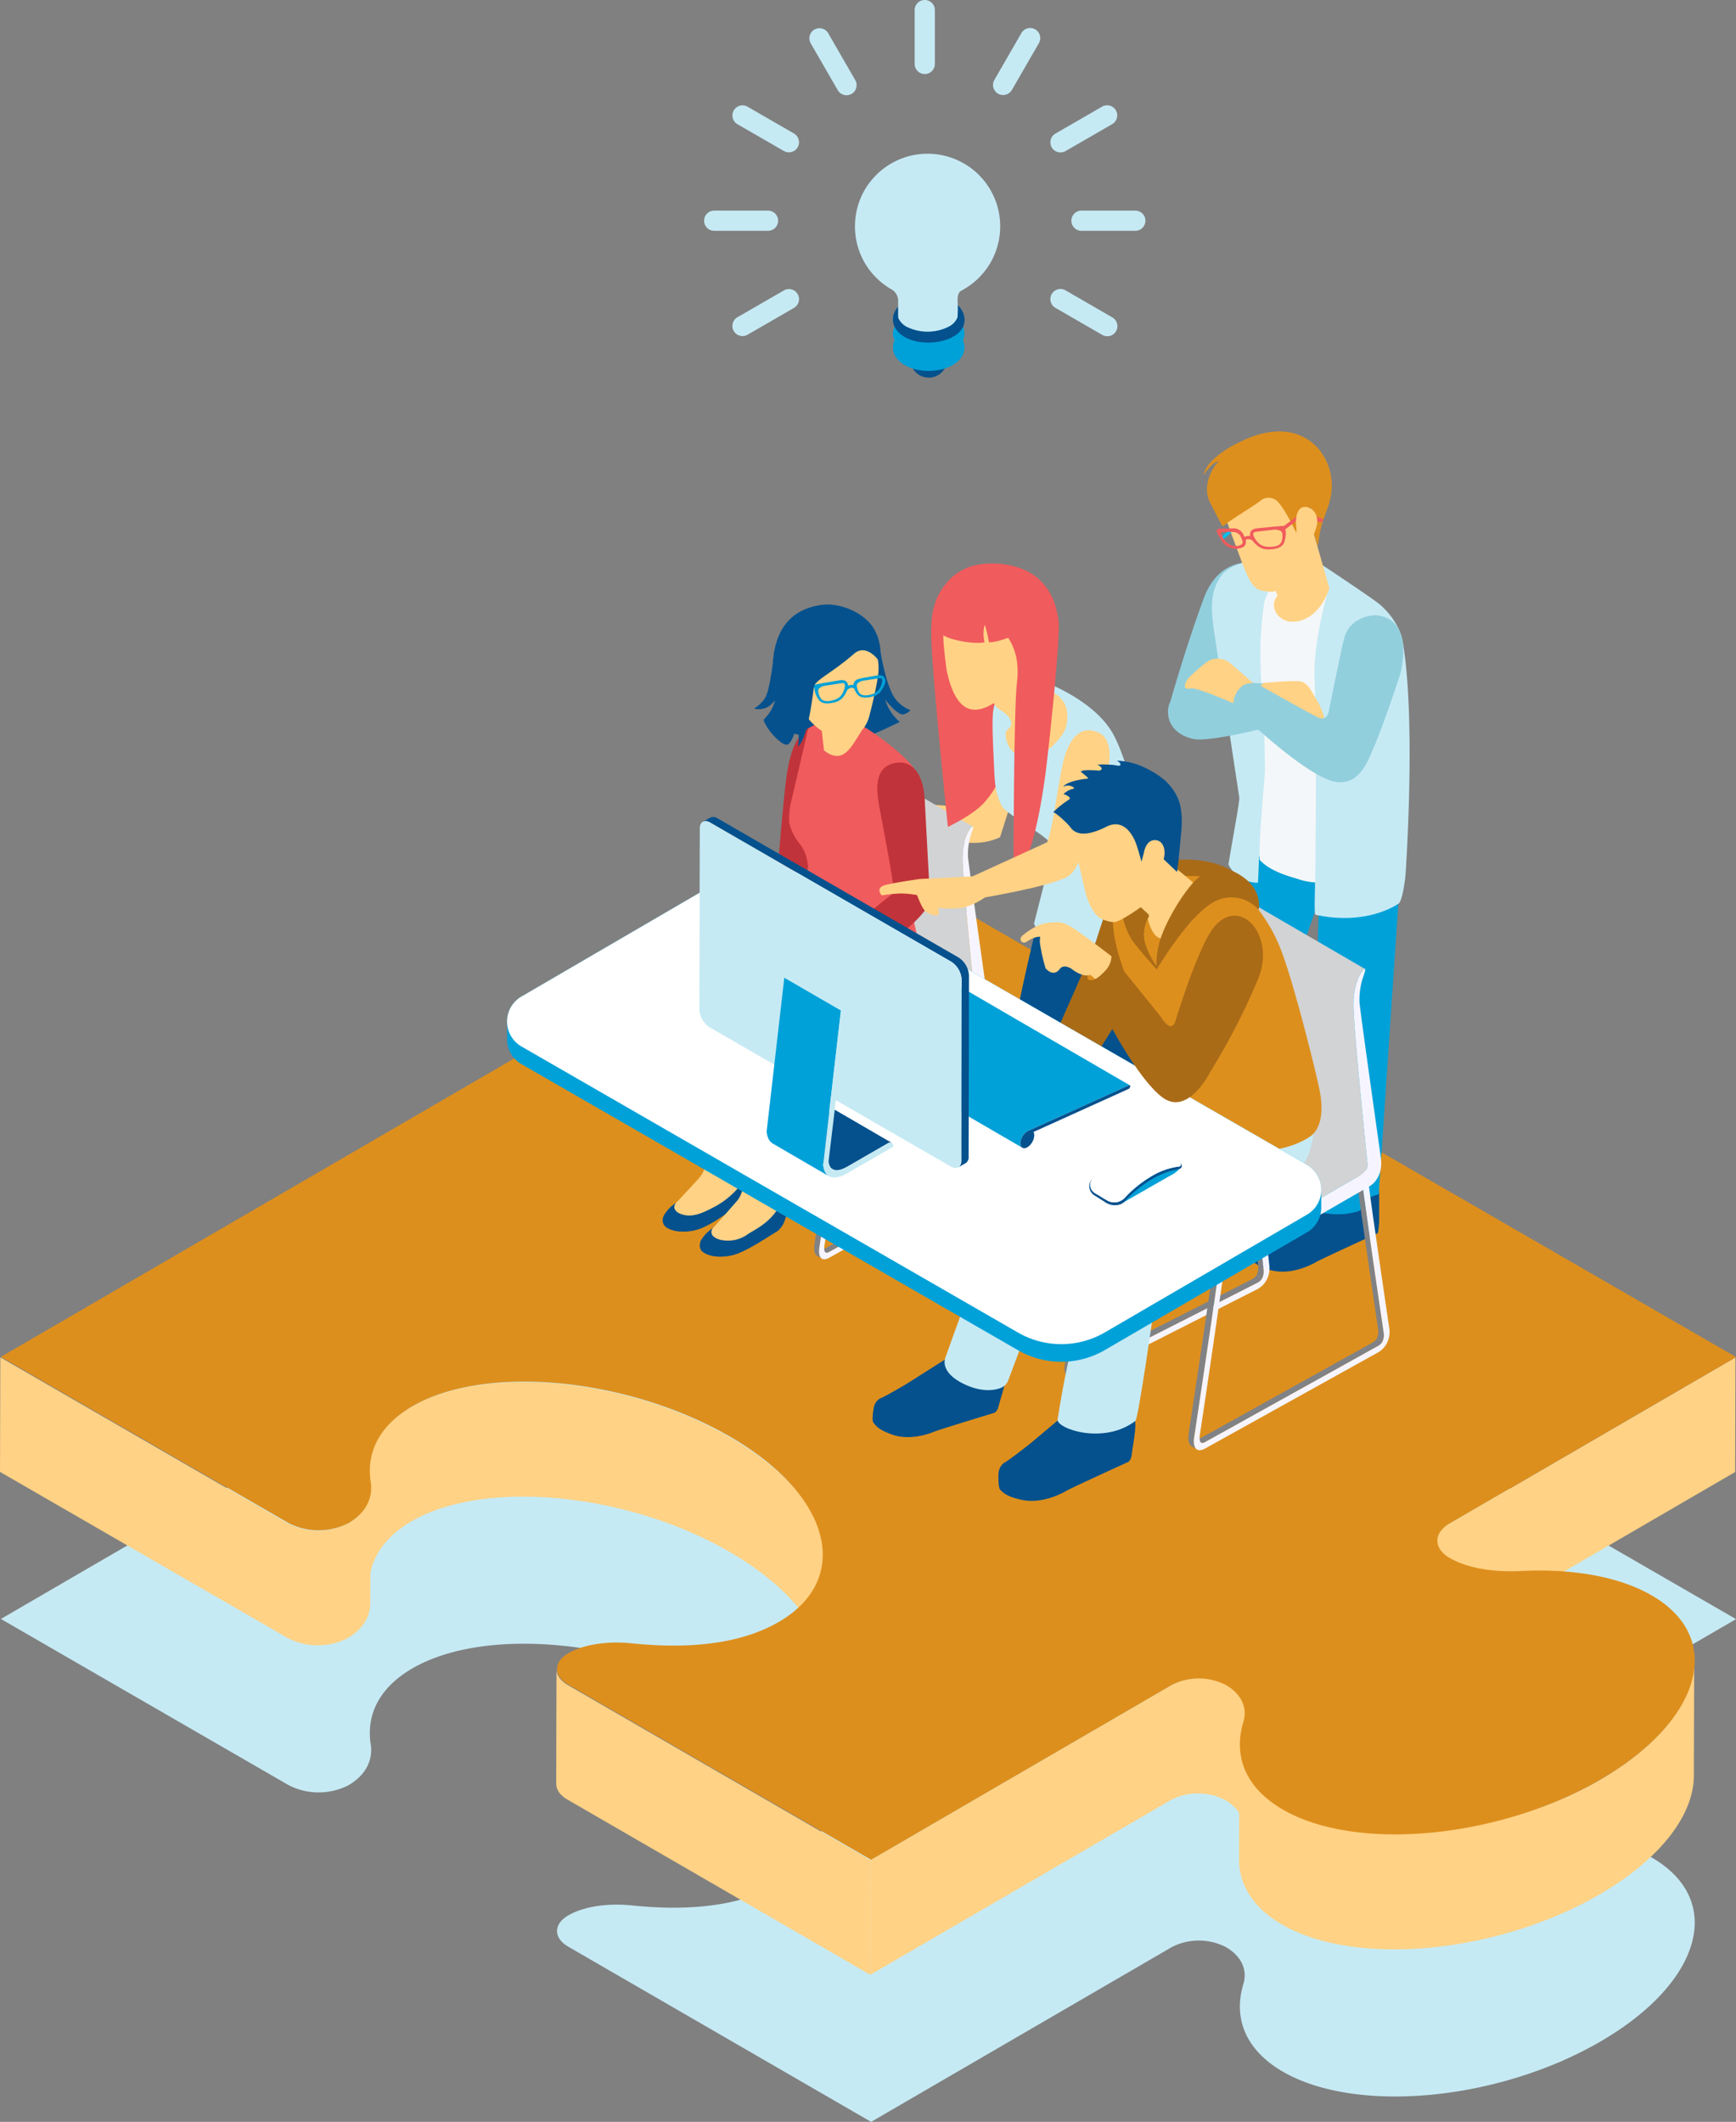 <svg xmlns="http://www.w3.org/2000/svg" width="437.51" height="534.608" viewBox="0 0 437.51 534.608">
  <rect x="0" y="0" width="437.51" height="534.608" fill="#808080" stroke="none"/>
  <g id="Gruppe_283" data-name="Gruppe 283" transform="translate(-603.212 -40)">
    <g id="Gruppe_87" data-name="Gruppe 87" transform="translate(603.431 321.276)">
      <path id="Pfad_20" data-name="Pfad 20" d="M736.136,329.426,663.96,371.368c-4.134,2.407-4.113,6.3.054,8.7,4.652,2.685,11.419,3.612,17.959,3.278,12.786-.638,24.578,1.319,32.894,6.124,18.541,10.7,12.769,31.464-12.885,46.374s-61.478,18.317-80.021,7.613c-9.456-5.461-12.583-13.532-9.974-22.113,1.012-3.348-.284-6.9-4.445-9.309a14.94,14.94,0,0,0-13.551-.006l-75.825,44.063-76.32-44.137c-3.757-2.175-3.777-5.685-.041-7.858,4.138-2.4,10.283-3.135,16.068-2.538,14.807,1.534,27.641.064,37.038-5.4,18.423-10.708,13.52-31.777-12.3-46.683s-61.685-18.317-80.1-7.615c-8.258,4.8-11.61,11.625-10.459,19.032.585,3.786-.987,7.7-5.612,10.389a16.57,16.57,0,0,1-15.031,0l-72.562-41.9,217.9-126.628Z" transform="translate(-298.844 -202.763)" fill="#c6eaf4"/>
    </g>
    <g id="Gruppe_96" data-name="Gruppe 96" transform="translate(603.212 255.241)">
      <g id="Gruppe_95" data-name="Gruppe 95" style="isolation: isolate">
        <path id="Pfad_29" data-name="Pfad 29" d="M482.579,254.277c-25.824-14.911-61.685-18.319-80.1-7.617-7.192,4.18-10.661,9.894-10.679,16.194l-.017,6.864a10.949,10.949,0,0,1-5.376,6.365,16.548,16.548,0,0,1-15.023,0l-72.57-41.9-.081,28.866,72.568,41.9a16.549,16.549,0,0,0,15.023,0c4-2.326,5.72-5.571,5.731-8.861l.021-7.557c1.006-5.026,4.372-9.545,10.319-13,18.417-10.7,54.28-7.292,80.1,7.617,15.738,9.087,24.116,20.345,24.089,30.182l.079-28.872C506.693,274.624,498.321,263.362,482.579,254.277Z" transform="translate(-298.731 -107.451)" fill="#ffd285"/>
        <path id="Pfad_30" data-name="Pfad 30" d="M489.311,276.145c-2.053,1.194-3.081,2.761-3.085,4.323l-.083,28.864c0-1.563,1.034-3.128,3.089-4.319l72.17-41.944.085-28.866Z" transform="translate(-124.11 -107.434)" fill="#ffd285"/>
        <path id="Pfad_31" data-name="Pfad 31" d="M596.16,303.712c-25.652,14.905-61.231,17.312-79.776,6.607-4.909-2.836-7.777-5.907-9.359-9.856l.139-13.87c.01-2.664-1.491-5.272-4.771-7.169-3.763-2.167-10.5-1.692-14.22.471L412.35,323.959l-.081,28.866,75.819-44.061a14.933,14.933,0,0,1,13.551,0,10.332,10.332,0,0,1,3.6,3.263l-.031,11.687c-.019,6.412,3.51,12.228,10.858,16.474,18.543,10.7,54.363,7.292,80.019-7.615,15.477-9,23.724-20.125,23.749-29.89l.079-28.866C619.882,283.585,611.647,294.712,596.16,303.712Z" transform="translate(-192.942 -70.521)" fill="#ffd285"/>
        <path id="Pfad_32" data-name="Pfad 32" d="M374.207,278.833c-1.893-1.091-2.838-2.525-2.832-3.954l-.079,28.872c0,1.427.941,2.857,2.834,3.95l76.316,44.137.081-28.866Z" transform="translate(-231.119 -69.534)" fill="#ffd285"/>
        <path id="Pfad_33" data-name="Pfad 33" d="M736.136,295.244l-72.176,41.94c-4.134,2.407-4.113,6.3.054,8.7,4.652,2.685,11.419,3.61,17.959,3.276,12.786-.638,24.578,1.321,32.894,6.126,18.541,10.7,12.769,31.464-12.885,46.374s-61.478,18.317-80.021,7.611c-9.456-5.459-12.583-13.53-9.974-22.111,1.012-3.35-.284-6.9-4.445-9.309a14.945,14.945,0,0,0-13.551-.008l-75.825,44.065-76.32-44.139c-3.757-2.173-3.777-5.683-.041-7.858,4.138-2.4,10.283-3.133,16.068-2.536,14.807,1.534,27.641.064,37.038-5.4,18.423-10.706,13.52-31.775-12.3-46.681s-61.685-18.319-80.1-7.617c-8.258,4.8-11.61,11.627-10.459,19.033.585,3.786-.987,7.7-5.612,10.389a16.583,16.583,0,0,1-15.031,0l-72.562-41.9,217.9-126.63Z" transform="translate(-298.626 -168.579)" fill="#dd8f1d"/>
      </g>
    </g>
    <g id="Gruppe_196" data-name="Gruppe 196" transform="translate(731.004 148.703)">
      <path id="Pfad_70" data-name="Pfad 70" d="M420.651,173.737s-1.75,4.5,0,6.249c1.941,1.945,3.981,2.272,6.035,2.8,6.684,1.723,11.21-.86,11.21-.86l5.975-18.761c1.07-4.833,1.743-12.806-3.5-13.5-6.84-.918-7.7,9.083-7.7,9.083l-1.018,15.85Z" transform="translate(-313.648 -79.715)" fill="#ffd285"/>
      <g id="Gruppe_115" data-name="Gruppe 115" transform="translate(148.268 182.446)">
        <path id="Pfad_71" data-name="Pfad 71" d="M460.769,207.888l-5.007,2.266s-10.1,3.616-12.168,4.8a4.42,4.42,0,0,0-1.88,2.944,5.3,5.3,0,0,0,.207,2.7,8.323,8.323,0,0,0,4.569,2.942c3.4.628,10.586-.732,10.586-.732.923-.433,15.466-5.007,15.466-5.007a22.324,22.324,0,0,0,.674-2.836l.889-7.093Z" transform="translate(-441.637 -207.874)" fill="#311596"/>
      </g>
      <g id="Gruppe_116" data-name="Gruppe 116" transform="translate(187.148 191.373)">
        <path id="Pfad_72" data-name="Pfad 72" d="M478.885,213.351l-9.24,6.218s-4.273,2.847-6.292,4.362a4.677,4.677,0,0,0-1.586,3.33,5.743,5.743,0,0,0,.574,2.8,11.215,11.215,0,0,0,5.169,2.478c5.465,1.248,11.007-2.146,11.007-2.146.906-.58,15.553-7.283,15.553-7.283a23.22,23.22,0,0,0,.34-3.058V212.5Z" transform="translate(-461.764 -212.495)" fill="#05518d"/>
      </g>
      <path id="Pfad_73" data-name="Pfad 73" d="M474.213,159.353c-1.25,9.124-24,96.725-23.26,97.75,2.766,3.833,12.649,3.829,15.07-1.976l30.6-87.157Z" transform="translate(-284.706 -70.637)" fill="#00a1d8"/>
      <path id="Pfad_74" data-name="Pfad 74" d="M472.6,157.123l-2.815,110.116c.145,2.044,1.022,2.177,4.456,2.569a17.944,17.944,0,0,0,7.225-.556c2.71-.954-.58-2.695,5.363-4.335l6.914-102.57Z" transform="translate(-267.145 -72.715)" fill="#00a1d8"/>
      <path id="Pfad_75" data-name="Pfad 75" d="M452.187,170.3a4.033,4.033,0,0,1-1.064-2.714s3.9-14.233,8.965-27.978c3.817-10.354,12.027-9.176,12.62-8.886l-.348.779-3.031,24.657s-4.115,8.9-4.92,10.356a2.357,2.357,0,0,0-.3,2.362,11.2,11.2,0,0,0-9.777-.589A4.622,4.622,0,0,0,452.187,170.3Z" transform="translate(-284.531 -97.488)" fill="#92cfdd"/>
      <path id="Pfad_76" data-name="Pfad 76" d="M505.629,210.208s2.733-38.575-.69-58.779c-.916-5.417-5.706-9.336-5.706-9.336-1.889-1.634-15.67-10.727-15.67-10.727s-1.176-1.368-1.142-1.344l-7.883-.5s-12.189,1.188-15.056,4.891c-3.4,4.395-2.745,9.226-2.194,13.725l6.456,42.6c0,1.634-1.625,9.842-2.737,16.812a8.346,8.346,0,0,0,7.4,4.6c.1,0,.288-5.961.288-6.108,0-4.072,10.551-.313,13.941,1.225.568.263-.213,12.823.288,12.935,13.074,2.874,20.834-2.731,20.834-2.731C504.984,217.035,505.7,209.629,505.629,210.208Z" transform="translate(-279.203 -98.435)" fill="#c6eaf4"/>
      <path id="Pfad_77" data-name="Pfad 77" d="M463.059,203.993c-.157-5.37,1.368-21.607,1.368-22.059,0-20.262-2.446-26.444-.18-42.773,0,0,1.959-6.475,5-7.084s11.16,4,11.16,4-3.906,12.653-3.479,22.428c.549,12.39.249,44.8.147,51.234a18.039,18.039,0,0,1-4.744-1C469.02,207.8,465.212,206.438,463.059,203.993Z" transform="translate(-273.421 -96.103)" fill="#f4f7f9"/>
      <path id="Pfad_78" data-name="Pfad 78" d="M475.98,125.873l4.4,15.454s-1.769,6.268-6.792,8.009c-5.778,2.009-8.774-3.394-6.29-6.075.077-.083-.773-1.972-1.259-3.4a58.112,58.112,0,0,0-2.7-6.361Z" transform="translate(-273.147 -101.832)" fill="#ffd285"/>
      <path id="Pfad_79" data-name="Pfad 79" d="M467.684,125.831c.087-.064.015-.243-.106-.276l-2.743-.811a2.13,2.13,0,0,0-1.171-.031l-5.4,4.542c-.28.28.274-.365.006.124l.131.742c.025.033.071.05.095.033L464,125.518a.761.761,0,0,1,.713-.116l2.252.665a.59.59,0,0,0,.55-.083Z" transform="translate(-277.956 -102.975)" fill="#09beeb"/>
      <path id="Pfad_80" data-name="Pfad 80" d="M468.559,118.586h.006l10.7-1.161,2.361,19.281c0,1.345.189,2.533.1,3.68a5.493,5.493,0,0,1-1.9,3.769s-1.271,1.3-3.35,3.085a14.26,14.26,0,0,1-4.159,2.681c-1.277.539-4.132-.326-4.132-.326-1.754-.838-2.886-3.317-4.178-6.74L458.7,128.531l-1.358-10.6Z" transform="translate(-278.741 -109.704)" fill="#ffd285"/>
      <path id="Pfad_81" data-name="Pfad 81" d="M460.777,119.892c-2.809,2.03-5.633,7.383-3.247,11.695.379.672,2.959,5.956,3.155,5.757,1.3-1.294,6.037-4.026,9.274-6.328a3.179,3.179,0,0,1,4.665.29c1.748,1.862,4.522,7.652,4.544,7.685.209.34-.274-2.847.093-4.464,0,0,1.134-2,2.89-1.949,2.09.066,1.1,5.044,1.006,5.312l1.4,4.389c.189.087.069-3.021,1.636-7.277,1.553-4.182,1.2-3.44,1.522-4.75,2.28-9.386-5.979-22.205-22.3-14.417-1.374.655-8.544,3.979-9.68,8.534-.05.2,1.818-2.712,3.22-3.218C460.557,120.574,460.777,119.892,460.777,119.892Z" transform="translate(-280.236 -113.428)" fill="#dd8f1d"/>
      <g id="Gruppe_119" data-name="Gruppe 119" transform="translate(178.852 20.353)">
        <path id="Pfad_82" data-name="Pfad 82" d="M476.63,126.085c.087-.06-.021-.332-.135-.382l-4.082-1.667a2.015,2.015,0,0,0-1.652.363l-5,3.722a.069.069,0,0,0,0,.1l.5.562a.062.062,0,0,0,.079.033l4.957-3.823a.736.736,0,0,1,.707-.046l3.6,1.484a.591.591,0,0,0,.549-.023Z" transform="translate(-449.766 -123.964)" fill="#f05b5d"/>
        <path id="Pfad_83" data-name="Pfad 83" d="M460.953,128.037s.027.373.33.28c.162-.05.241-.415.707-.452.879-.06,1.126.305,1.4.332s.112-.423.112-.423a1.39,1.39,0,0,0-1.6-.682C460.7,127.253,460.953,128.037,460.953,128.037Z" transform="translate(-454.243 -121.069)" fill="#f05b5d"/>
        <g id="Gruppe_117" data-name="Gruppe 117" transform="translate(8.386 3.461)">
          <path id="Pfad_84" data-name="Pfad 84" d="M463.48,130.557a7.083,7.083,0,0,1-1.389-1.617,1.777,1.777,0,0,1-.073-1.793c.371-.7,1.627-.811,1.7-.815l3.985-.392,2.185-.184c.684-.013.67.207.933,1.358a6.8,6.8,0,0,1-.475,2.977,2.707,2.707,0,0,1-1.694,1.281h0a7.1,7.1,0,0,1-2.09.29h-.1A4.126,4.126,0,0,1,463.48,130.557Zm-.2-3.33a.892.892,0,0,0-.62.317c-.106.2-.039.552.185.995a6.215,6.215,0,0,0,.954,1.36,3.589,3.589,0,0,0,2.131,1.072c1.414.133,3.321.023,3.827-1.252a4.215,4.215,0,0,0,.176-2.133c-.168-.807-1.4-.918-1.924-.908Z" transform="translate(-461.811 -125.756)" fill="#f05b5d"/>
        </g>
        <g id="Gruppe_118" data-name="Gruppe 118" transform="translate(0 4.061)">
          <path id="Pfad_85" data-name="Pfad 85" d="M458.6,128.995a9.438,9.438,0,0,1-.568-.985c-.354-.676-.742-1.155-.479-1.6.156-.259.748-.253,1.051-.269l2.72-.064a1.935,1.935,0,0,1,.2-.013,2.821,2.821,0,0,1,2.637,1.46l.23.52c.1.189.147.309.23.512a1.984,1.984,0,0,1,.019,1.727c-.406.742-1.626.865-1.752.894l-.767.05A4.367,4.367,0,0,1,458.6,128.995Zm2.813-2.013-2.326-.014c-.137.01-.4.023-.46.2-.044.12-.185.16.257,1,1.414,2.7,3.529,2.3,3.529,2.3a1.824,1.824,0,0,0,1.428-.479c.274-.336.145-.719-.014-1.115-.071-.174-.122-.28-.2-.45l-.245-.535a2.318,2.318,0,0,0-1.806-.921C461.533,126.974,461.5,126.978,461.415,126.982Z" transform="translate(-457.469 -126.066)" fill="#f05b5d"/>
        </g>
      </g>
      <path id="Pfad_86" data-name="Pfad 86" d="M470.36,123.295c-2.623-.41-2.552,3.782-2.552,3.782l.328,4.661s.324,1.7,1.4,1.684c1.244-.014,2.026-.985,2.56-2.575.029-.087.831-2.353.877-2.492C473.52,126.376,472.976,123.71,470.36,123.295Z" transform="translate(-268.985 -104.261)" fill="#ffd285"/>
      <g id="Gruppe_144" data-name="Gruppe 144" transform="translate(49.306 79.262)">
        <g id="Gruppe_130" data-name="Gruppe 130" transform="translate(0 49.696)">
          <g id="Gruppe_129" data-name="Gruppe 129" style="isolation: isolate">
            <g id="Gruppe_121" data-name="Gruppe 121" transform="translate(1.631 39.961)" style="isolation: isolate">
              <g id="Gruppe_120" data-name="Gruppe 120" style="isolation: isolate">
                <path id="Pfad_87" data-name="Pfad 87" d="M392.479,223.007l-1.227-.811c.2.135.514.093.962-.137,4.889-2.478,35.005-17.76,39.883-20.245a2.435,2.435,0,0,0,1.055-.943l1.231.806a2.544,2.544,0,0,1-1.055.945c-4.88,2.476-34.994,17.764-39.885,20.249-.448.22-.761.263-.964.137Z" transform="translate(-391.252 -200.871)" fill="#d8d4d5"/>
              </g>
            </g>
            <g id="Gruppe_123" data-name="Gruppe 123" transform="translate(39.509 1.807)" style="isolation: isolate">
              <g id="Gruppe_122" data-name="Gruppe 122" style="isolation: isolate">
                <path id="Pfad_88" data-name="Pfad 88" d="M416.112,220.08l-1.23-.806a3.479,3.479,0,0,0,.382-1.9c-.139-1.234-3.332-30.207-3.552-34.1a2.658,2.658,0,0,0-.852-2.152l1.227.8a2.655,2.655,0,0,1,.854,2.156c.22,3.9,3.417,32.865,3.55,34.1a3.535,3.535,0,0,1-.379,1.9Z" transform="translate(-410.86 -181.12)" fill="#8e8a8b"/>
              </g>
            </g>
            <g id="Gruppe_125" data-name="Gruppe 125" transform="translate(37.285)" style="isolation: isolate">
              <g id="Gruppe_124" data-name="Gruppe 124" style="isolation: isolate">
                <path id="Pfad_89" data-name="Pfad 89" d="M410.936,181.655l-1.227-.8a3.96,3.96,0,0,1,2.863-.549,1.778,1.778,0,0,1,.363.184l1.225.807a1.8,1.8,0,0,0-.357-.189,3.345,3.345,0,0,0-2.534.369c-.151.068-.268.143-.332.174Z" transform="translate(-409.709 -180.185)" fill="#8e8a8b"/>
              </g>
            </g>
            <g id="Gruppe_127" data-name="Gruppe 127" transform="translate(0 0.675)" style="isolation: isolate">
              <g id="Gruppe_126" data-name="Gruppe 126" style="isolation: isolate">
                <path id="Pfad_90" data-name="Pfad 90" d="M392.276,243.463l-1.231-.806a.927.927,0,0,1-.116-.093c-.786-.7-.462-2.455-.423-2.658.062-.34,6.663-35.218,7.3-39.525a10.3,10.3,0,0,1,1.92-4.752c1.008-1.314.8-1.35,8.038-5.026,3.954-2.009,10.13-5.094,19.93-10.068l1.227.8c-9.8,4.984-15.975,8.075-19.924,10.078-7.236,3.676-7.037,3.713-8.04,5.03a10.291,10.291,0,0,0-1.922,4.754c-.641,4.3-7.232,39.18-7.3,39.52-.039.2-.359,1.963.425,2.654a1.163,1.163,0,0,0,.118.1Z" transform="translate(-390.408 -180.534)" fill="#d8d4d5"/>
              </g>
            </g>
            <g id="Gruppe_128" data-name="Gruppe 128" transform="translate(1.228 0.802)">
              <path id="Pfad_91" data-name="Pfad 91" d="M436.261,217.75a5.567,5.567,0,0,1-.722,3.238,5.022,5.022,0,0,1-2.094,1.986c-4.889,2.482-35,17.766-39.883,20.249-1.1.556-1.7.355-2,.083-.784-.692-.464-2.451-.425-2.654.068-.34,6.659-35.218,7.3-39.52a10.292,10.292,0,0,1,1.922-4.754c1-1.317.8-1.354,8.04-5.03,3.949-2,10.126-5.094,19.924-10.078.064-.031.182-.106.332-.174a3.346,3.346,0,0,1,2.535-.369c.918.346,1.433,1.358,1.526,3C432.942,187.6,436.232,217.46,436.261,217.75Zm-1.684,2.815a3.533,3.533,0,0,0,.379-1.9c-.133-1.234-3.33-30.2-3.551-34.1-.075-1.248-.437-2.013-1.064-2.262a2.35,2.35,0,0,0-1.735.249,1.641,1.641,0,0,0-.23.129L416.538,188.7c-.972.493-.61.305-1.574.792L403.122,195.5a1.55,1.55,0,0,0-.222.1,5.417,5.417,0,0,0-1.8,1.547c-1.458,1.934-.46-.29-8.677,43.109-.064.346-.155,1.29.2,1.607.2.17.535.143,1.014-.1,4.891-2.484,35.005-17.772,39.885-20.249a2.544,2.544,0,0,0,1.055-.945Z" transform="translate(-391.044 -180.6)" fill="#aeb5b5"/>
            </g>
          </g>
        </g>
        <g id="Gruppe_141" data-name="Gruppe 141" transform="translate(28.072 64.191)">
          <g id="Gruppe_140" data-name="Gruppe 140" style="isolation: isolate">
            <g id="Gruppe_132" data-name="Gruppe 132" transform="translate(1.642 39.775)">
              <g id="Gruppe_131" data-name="Gruppe 131">
                <path id="Pfad_92" data-name="Pfad 92" d="M407.046,231.922l-1.256-.759c.2.129.518.073.956-.17,4.795-2.668,34.312-19.066,39.1-21.723a2.388,2.388,0,0,0,1.012-.991l1.265.765a2.469,2.469,0,0,1-1.02.981c-4.783,2.662-34.3,19.061-39.1,21.726-.433.24-.75.3-.954.17Z" transform="translate(-405.79 -208.279)" fill="#808285"/>
              </g>
            </g>
            <g id="Gruppe_134" data-name="Gruppe 134" transform="translate(37.269 1.807)" style="isolation: isolate">
              <g id="Gruppe_133" data-name="Gruppe 133" style="isolation: isolate">
                <path id="Pfad_93" data-name="Pfad 93" d="M430.938,227.357l-1.265-.765a3.406,3.406,0,0,0,.315-1.907c-.18-1.231-4.453-30.06-4.822-33.947a2.666,2.666,0,0,0-.933-2.115l1.256.761a2.627,2.627,0,0,1,.933,2.117c.367,3.883,4.638,32.708,4.827,33.943a3.561,3.561,0,0,1-.311,1.912Z" transform="translate(-424.233 -188.624)" fill="#8e8a8b"/>
              </g>
            </g>
            <g id="Gruppe_136" data-name="Gruppe 136" transform="translate(35.005)" style="isolation: isolate">
              <g id="Gruppe_135" data-name="Gruppe 135" style="isolation: isolate">
                <path id="Pfad_94" data-name="Pfad 94" d="M424.322,189.2l-1.261-.759c.064-.041.176-.116.33-.2a3.338,3.338,0,0,1,2.507-.452,1.835,1.835,0,0,1,.371.166l1.258.755a2.154,2.154,0,0,0-.371-.166,3.389,3.389,0,0,0-2.509.452c-.153.087-.268.16-.324.2Z" transform="translate(-423.061 -187.689)" fill="#8e8a8b"/>
              </g>
            </g>
            <g id="Gruppe_138" data-name="Gruppe 138" transform="translate(0 0.752)">
              <g id="Gruppe_137" data-name="Gruppe 137">
                <path id="Pfad_95" data-name="Pfad 95" d="M406.9,252.287l-1.256-.755c-.048-.033-.087-.06-.124-.087-.808-.668-.554-2.438-.526-2.635.054-.346,5.347-35.45,5.818-39.775a10.152,10.152,0,0,1,1.748-4.822c.954-1.35.747-1.387,7.845-5.326,3.871-2.156,9.927-5.471,19.534-10.81l1.261.759c-9.616,5.339-15.667,8.66-19.54,10.806-7.093,3.943-6.891,3.976-7.843,5.33a10.15,10.15,0,0,0-1.741,4.818c-.479,4.325-5.772,39.433-5.822,39.779-.033.2-.288,1.968.52,2.627a.642.642,0,0,0,.124.091Z" transform="translate(-404.94 -188.078)" fill="#808285"/>
              </g>
            </g>
            <g id="Gruppe_139" data-name="Gruppe 139" transform="translate(1.258 0.758)">
              <path id="Pfad_96" data-name="Pfad 96" d="M449.89,224.989a5.59,5.59,0,0,1-.607,3.261,5.065,5.065,0,0,1-2.021,2.063c-4.793,2.664-34.308,19.066-39.095,21.728-1.078.6-1.677.413-1.994.153-.807-.659-.552-2.424-.52-2.627.05-.346,5.343-35.453,5.822-39.779a10.15,10.15,0,0,1,1.741-4.818c.952-1.354.75-1.387,7.843-5.33,3.873-2.146,9.923-5.467,19.54-10.806.056-.041.172-.114.324-.2a3.389,3.389,0,0,1,2.509-.452c.931.309,1.486,1.3,1.642,2.944C445.441,194.979,449.844,224.7,449.89,224.989Zm-1.582,2.874a3.561,3.561,0,0,0,.311-1.912c-.189-1.234-4.46-30.06-4.827-33.943-.12-1.242-.506-2-1.151-2.22a2.662,2.662,0,0,0-1.941.446l-11.606,6.454c-.958.529-.6.332-1.545.856l-11.61,6.444s-.083.037-.218.112a5.355,5.355,0,0,0-1.739,1.607c-1.387,1.99-.471-.272-7.064,43.412-.052.342-.1,1.29.267,1.59.2.166.535.12,1-.139,4.8-2.666,34.32-19.064,39.1-21.726a2.468,2.468,0,0,0,1.02-.981Z" transform="translate(-405.591 -188.081)" fill="#f6f5ff"/>
            </g>
          </g>
        </g>
        <g id="Gruppe_143" data-name="Gruppe 143" transform="translate(0.904)">
          <path id="Pfad_97" data-name="Pfad 97" d="M458.617,218.56c-.152-1.437-2.963-28.642-3.145-34.97s2.243-8.65,2.367-8.774c.094-.052.181-.079.23-.052l-34.926-20.293c-.05-.029-.133,0-.23.044-.124.129-2.54,2.442-2.368,8.78s3,33.537,3.147,34.97c.021.083.479,1.741-1.594,2.938s-25.992,15.025-27.535,15.92a10.736,10.736,0,0,0-3.112,3.265c-.873,1.58-.5,2.442-.477,2.484l34.93,20.3c-.023-.046-.4-.9.471-2.488a10.739,10.739,0,0,1,3.112-3.265c1.545-.885,25.463-14.722,27.535-15.916S458.638,218.647,458.617,218.56Z" transform="translate(-390.876 -154.459)" fill="#d1d3d4"/>
          <g id="Gruppe_142" data-name="Gruppe 142" transform="translate(34.926 20.296)">
            <path id="Pfad_98" data-name="Pfad 98" d="M440.992,165.026c.349-.18.494-.079-.273,1.994a16.91,16.91,0,0,0-.747,5.422c.149,2.137,4.182,30.529,4.831,35.3.614,4.46-2.144,6.2-2.507,6.421l-33.24,19.213c-.023-.046-.4-.9.471-2.488a10.738,10.738,0,0,1,3.112-3.265c1.545-.885,25.462-14.722,27.535-15.916s1.617-2.855,1.6-2.942c-.153-1.437-2.963-28.642-3.145-34.97S440.869,165.15,440.992,165.026Z" transform="translate(-408.956 -164.966)" fill="#f6f5ff"/>
          </g>
        </g>
      </g>
      <path id="Pfad_99" data-name="Pfad 99" d="M416.91,141.366s1.1,8.61,3.543,12.935a8.546,8.546,0,0,0,4.288,3.523s-1.408,1.372-2.349,1.008c-4.636-1.783-12.612-17.677-12.612-17.677Z" transform="translate(-323.052 -87.593)" fill="#05518d"/>
      <path id="Pfad_100" data-name="Pfad 100" d="M424.629,141.1s1.173,7.642,2.1,12.989a11.627,11.627,0,0,0,3.954,6.734s-5.04,2.465-7.547,3.446c-7.706,3.021-22.65-1.36-22.65-1.36l21.325-19.383Z" transform="translate(-331.708 -87.645)" fill="#05518d"/>
      <path id="Pfad_101" data-name="Pfad 101" d="M395.881,196.181s6.021,7.093,7.642,8.411,7.549,2.585,9.077,2.847c1.669.28,3.28.948,4.221-1.124,1.252-2.8-5.961-20.7-5.961-20.7l-14.979.894Z" transform="translate(-336.003 -46.172)" fill="#352f2f"/>
      <path id="Pfad_102" data-name="Pfad 102" d="M387.566,245.451c.072-.041,4.654-4.974,5.592-6.025,2.718-3.062,2.718-9.452,2.718-9.452l-.236-22.712c-.216-1.524.087-6.734.865-8.623,1-2.442,5.25-5.577,5.749-6.035l16.091-12.5,4.37,8.158c4.09,5.71,1.6,7.949,1.314,11.206-.015.17-13.627,8.152-16.957,10.18a4.944,4.944,0,0,0-1.534,2.169c.127,2.956-.483,16.949-.467,22.615l-.153,4.654c-.1,1.192-.4,1.611-1.35,2.952-1.064,1.478-7.688,5.923-7.688,5.923s-4.258,3.151-7.994,1.254c-1.937-.977-1.665-2.585-.547-3.574C387.41,245.577,387.485,245.511,387.566,245.451Z" transform="translate(-344.776 -51.306)" fill="#ffd285"/>
      <path id="Pfad_103" data-name="Pfad 103" d="M406.146,209.288a9.421,9.421,0,0,1-2.741,6.286,20.813,20.813,0,0,1-5.834,4.234c-2.807,1.5-5.061,2.206-7.159,1.667-2.589-.672-2.652-2.169-1.8-3.1,0,0-.635.5-.755.589a8.8,8.8,0,0,0-2.324,2.589l-.021.029a1.677,1.677,0,0,0-.095.211c-.012.035-.027.07-.039.1a2.255,2.255,0,0,0,.639,2.689c2.034,1.493,6.041,1.424,8.78.332,3.305-1.3,6.941-4.173,9.095-5.61,1.053-.7,1.306-1.285,1.325-1.681l.437-.292a10.878,10.878,0,0,0,1.584-3.717A4.2,4.2,0,0,0,406.146,209.288Z" transform="translate(-345.966 -24.11)" fill="#05518d"/>
      <path id="Pfad_104" data-name="Pfad 104" d="M392.4,250.12c.073-.05,4.911-5.513,5.834-6.591,2.867-3.348,2.248-12.464,2.248-12.464l-.576-21.842c-.282-2.009.831-6.1,3.879-8.77l15.678-13.4s11.357-9.046,15.081-3.27c3.805,5.9,3.541,5.71,0,9.769-.112.133-17.463,13.261-20.985,14.948-1.2.583-.788,6.269-.723,6.751,1.163,8.291-3.014,24.288-3.031,25.279l-.006.415-.041,2.8c-.108,1.207-.406,1.623-1.354,2.954-1.063,1.487-7.69,5.932-7.69,5.932s-4.259,3.147-8,1.248c-1.936-.972-1.665-2.579-.539-3.57C392.249,250.246,392.321,250.189,392.4,250.12Z" transform="translate(-340.274 -49.67)" fill="#ffd285"/>
      <path id="Pfad_105" data-name="Pfad 105" d="M410.989,212.445s.342,3.1-2.751,6.5c-2.183,2.391-4.574,3.469-6.129,4.491a8.48,8.48,0,0,1-6.865,1.4c-2.579-.668-2.646-2.165-1.8-3.1,0,0-.643.5-.759.608a8.876,8.876,0,0,0-2.3,2.552c-.013.019-.027.031-.041.054-.12.2-.889,1.972.51,2.994,2.046,1.5,6.041,1.42,8.786.342,3.3-1.3,7.3-4.018,10.028-5.672a5.89,5.89,0,0,0,1.8-2.726,10.924,10.924,0,0,0,.721-3.45c0-.06-.006-.1,0-.151A4.634,4.634,0,0,0,410.989,212.445Z" transform="translate(-341.463 -21.169)" fill="#05518d"/>
      <path id="Pfad_106" data-name="Pfad 106" d="M410.528,181.619c-2.223,1.866-13.839,11.77-14.042,11.944a12.975,12.975,0,0,0-3.831,4.75c0-.112,2.589-2.092,4.545-1.87,4.957.56,9.33,2.985,12.665,4.559,7.621,3.62,9.96,13.132,9.96,13.132.191.193,2.76-3.145,3.431-3.976,1.526-1.9,18.265-6.688,19.277-17.954.3-3.151-.089-7.053-1.039-13.159,0,0-5.2,7.42-17.689,4.542-9.439-2.175-9.865-6.371-9.865-6.371C413.953,177.71,412.935,179.6,410.528,181.619Z" transform="translate(-339.007 -53.993)" fill="#5b5353"/>
      <path id="Pfad_107" data-name="Pfad 107" d="M390.575,197.754l6.07,3.8c10.959-4.107,11.961-4.393,15.825-6.825a10.505,10.505,0,0,0,3.962-5.606l5.283-22.967c2.488-3.85,3.51-13.648-1.35-14.3-7.455-1-8.766,10.824-9.234,14.676-.554,4.642-1.5,15.587-1.742,18.576a1.583,1.583,0,0,1-.746,1.2Z" transform="translate(-340.946 -77.676)" fill="#c1333a"/>
      <path id="Pfad_108" data-name="Pfad 108" d="M406.513,153.15,402.3,171.216a18.189,18.189,0,0,0-.57,5.6,12.814,12.814,0,0,0,2.72,5.411c1.549,2.092,2.428,4.8,1.938,9.245l-.9,10.843s-.589,2.938,7.209,5.876c17.175,6.481,21.079-.35,21.079-.35a4.6,4.6,0,0,0,.214-2.363c-.506-2.422-.91-4.039-1.426-5.855l-2.052-9.23a14.733,14.733,0,0,1-.641-4.109l2.438-11.871s3.39-8.216.512-11.791c-2.766-3.431-9.9-8.737-12.6-10.128a16.1,16.1,0,0,0-3.925-1.207S409.944,150.494,406.513,153.15Z" transform="translate(-330.623 -78.254)" fill="#f05b5d"/>
      <path id="Pfad_109" data-name="Pfad 109" d="M407.083,163.576c4.9,3.813,6.912-1.014,9.346-4.735l-.885-12.979-10.228,2.013Z" transform="translate(-327.212 -83.208)" fill="#ffd285"/>
      <path id="Pfad_110" data-name="Pfad 110" d="M416.415,141.244c5.015-.663,6.2,2.538,6.145,6.27-.044,3.075-2.21,11.316-2.21,11.316-.91,4.122-3.881,6.245-6.464,6.321a7.254,7.254,0,0,1-5.177-1.8,15.791,15.791,0,0,1-3.952-3.52,69.55,69.55,0,0,1-1.292-8.48C403.477,147.445,408.128,142.341,416.415,141.244Z" transform="translate(-328.936 -87.592)" fill="#ffd285"/>
      <path id="Pfad_111" data-name="Pfad 111" d="M408.283,200.262s1.82-.809,4.039,1.317c2.853,2.755,1.422,3.939,1.422,3.939s8.635-4.758,11.038-6.711a28.484,28.484,0,0,0,4.677-4.555,6.4,6.4,0,0,0,1.518-4.524l-1.283-23.919c-.382-6.574-3.276-9.945-7.621-9.052-6.014,1.244-4.2,8.8-3.529,12.487.477,2.6,2.874,15.035,3.245,18.574a2.518,2.518,0,0,1-.864,2.376Z" transform="translate(-324.447 -73.188)" fill="#c1333a"/>
      <g id="Gruppe_147" data-name="Gruppe 147" transform="translate(68.153 61.448)">
        <path id="Pfad_112" data-name="Pfad 112" d="M400.222,148.628c-.093-.021-.066-.3.027-.377l3.3-2.533a1.928,1.928,0,0,1,1.594-.089l5.469,2.146a.068.068,0,0,1,.035.089l-.323.636a.068.068,0,0,1-.066.05l-5.459-2.243a.69.69,0,0,0-.653.137l-2.905,2.243a.572.572,0,0,1-.508.116Z" transform="translate(-400.164 -144.991)" fill="#00a1d8"/>
        <path id="Pfad_113" data-name="Pfad 113" d="M411.459,147.116s.068.34-.232.33c-.16,0-.317-.313-.75-.23-.821.166-.952.558-1.2.655s-.215-.365-.215-.365.1-.846,1.289-1.012C411.49,146.341,411.459,147.116,411.459,147.116Z" transform="translate(-391.87 -144.085)" fill="#00a1d8"/>
        <g id="Gruppe_145" data-name="Gruppe 145" transform="translate(9.308 1.208)">
          <path id="Pfad_114" data-name="Pfad 114" d="M410.114,151.444l-.093.021a6.39,6.39,0,0,1-1.974.255h0a2.532,2.532,0,0,1-1.858-.742,6.322,6.322,0,0,1-1.174-2.589c-.052-1.115-.116-1.314.508-1.466l2.03-.382,3.728-.63c.066-.014,1.232-.216,1.739.317a1.67,1.67,0,0,1,.382,1.65,6.5,6.5,0,0,1-.86,1.814A3.879,3.879,0,0,1,410.114,151.444ZM407.46,147.3c-.485.114-1.576.529-1.528,1.3a3.93,3.93,0,0,0,.69,1.893c.775,1.037,2.538.665,3.792.189a3.381,3.381,0,0,0,1.669-1.511,5.751,5.751,0,0,0,.533-1.47c.091-.46.064-.8-.085-.952a.816.816,0,0,0-.641-.129Z" transform="translate(-404.983 -145.863)" fill="#00a1d8"/>
        </g>
        <g id="Gruppe_146" data-name="Gruppe 146" transform="translate(19.154)">
          <path id="Pfad_115" data-name="Pfad 115" d="M414.89,150.566l-.085.023a6.139,6.139,0,0,1-1.887.243h0a2.441,2.441,0,0,1-1.777-.705,5.009,5.009,0,0,1-1.059-2.15,1.576,1.576,0,0,1,1.122-1.766l1.244-.317,3.554-.612c.062-.01,1.18-.209,1.667.307a1.607,1.607,0,0,1,.361,1.572,6.071,6.071,0,0,1-.821,1.735A3.685,3.685,0,0,1,414.89,150.566Zm-2.534-3.952c-.46.11-1.5.5-1.459,1.244a3.774,3.774,0,0,0,.661,1.81c.742.985,2.422.626,3.618.18a3.221,3.221,0,0,0,1.594-1.447,5.357,5.357,0,0,0,.508-1.4,1.116,1.116,0,0,0-.075-.9.745.745,0,0,0-.614-.128Z" transform="translate(-410.08 -145.237)" fill="#00a1d8"/>
        </g>
      </g>
      <path id="Pfad_116" data-name="Pfad 116" d="M402.212,142.046s-1.006,10.213-2.449,12.073c-1.721,2.229-2.66,2.372-2.66,2.372s.811.659,2.948-.07c2.515-.865,5.892-7.19,5.892-7.19Z" transform="translate(-334.864 -86.763)" fill="#05518d"/>
      <path id="Pfad_117" data-name="Pfad 117" d="M406.715,165.5s-.525,4.491-2.193,5.735c-.294.211-1.078.1-1.941-.651-2.961-2.266-4.391-5.4-4.206-5.587,5.2-5.191,2.229-10.314,2.266-12.846.133-9.263,4.08-14.8,12.11-16.035,4.976-.749,11.283,2.119,13.5,6.174,2.451,4.468,1.271,8.388,1.171,7.976-.056-.216-3.2-4.559-6.272-1.87-5.616,4.93-9.914,6.63-10.134,8.407-1.567,12.952-3.533,14.693-4.076,14.965C407.648,169.6,406.715,165.5,406.715,165.5Z" transform="translate(-333.693 -92.397)" fill="#05518d"/>
      <path id="Pfad_118" data-name="Pfad 118" d="M432.386,130.78a13.168,13.168,0,0,0-8.845,5.33c-3.207,4.273-3.618,8.7-3.184,15.923.838,14.03,4.072,44.853,4.072,44.853s6.466-3.012,9.272-6.249c7.105-8.2,4.383-13.94,4.383-13.94s2.6-22.265,2.587-23.283S432.386,130.78,432.386,130.78Z" transform="translate(-313.331 -97.26)" fill="#f05b5d"/>
      <path id="Pfad_119" data-name="Pfad 119" d="M447.656,216.337a41.975,41.975,0,0,1,1.385,7.82c.019,2.032-2.909,4.258-2.909,4.258s-1.039,3.2.384,4.453,4.938-.027,7.167-.769a7.626,7.626,0,0,0,4.066-3.1,12.833,12.833,0,0,0,.976-4.46l-.257-4.205,5.027,5.643s2.1-1.677,2.235-1.787c.18-.133-5.88-8.055-5.88-8.055a17.3,17.3,0,0,0-6.272-5.726C449.806,208.648,447.656,216.337,447.656,216.337Z" transform="translate(-289.523 -23.311)" fill="#311596"/>
      <path id="Pfad_120" data-name="Pfad 120" d="M458.249,190.288c.039,1.109-14.453,30.483-11.89,33.052,6.966,6.979,26.227,29.867,26.326,32.289a39.637,39.637,0,0,1-7.234,4.395c-4.486,1.81-10.584-5.693-10.584-5.693-7.486-10.849-26.357-20.631-24.267-33.584,2.588-16.006,7.5-34.864,7.5-34.864l5.548-20.05S457.721,175.779,458.249,190.288Z" transform="translate(-303.803 -64.599)" fill="#05518d"/>
      <path id="Pfad_121" data-name="Pfad 121" d="M450.476,217.467s-4.045,4.708-5.809,6.983c-1.248,1.6-6.645,6.794-6.645,6.794a3.666,3.666,0,0,0-1.177,3.164c.336,1.87,1.008,1.115,3.357,1.115,1.661.006,6-.433,8.417-.433,1.594,0,2.685-2.262,2.685-2.262l3.114-5.494.421,7.549H457.7c.238,0,.419-9.974.419-9.974a19.15,19.15,0,0,0-1.586-8.364C454.677,212.816,450.476,217.467,450.476,217.467Z" transform="translate(-297.879 -18.698)" fill="#311596"/>
      <path id="Pfad_122" data-name="Pfad 122" d="M454.8,171.817c1.626,5.353,6.838,8.646,6.746,24.56-.012,2.059-7.294,57.305-8.778,64.662a6.4,6.4,0,0,1-4.026,3.753c-4.567,1.623-6.265-.106-6.265-.106-.129-1.238-.854-78.151-.854-78.151s3.945-9.738,3.877-10.327l2.44-6.628Z" transform="translate(-293.38 -61.108)" fill="#05518d"/>
      <path id="Pfad_123" data-name="Pfad 123" d="M428.321,154.529c-.272,3,.118,9.879.213,12.068.218,4.961.218,7.762,1.941,11.212,1.252,2.509,12.958,8.171,13.035,10.686l-4.845,19.059a12.977,12.977,0,0,0,10.555,7.978c14.948,2.023,24.657-3.666,24.657-3.666.425-.589.875-11.948-3.334-20.133l-4.354-8.407c-.568-1.252-3.525-15.794-7.4-23.191-4.907-9.365-19.493-14.556-21.413-14.662C437.371,145.473,429.037,146.551,428.321,154.529Z" transform="translate(-305.865 -83.57)" fill="#c6eaf4"/>
      <path id="Pfad_124" data-name="Pfad 124" d="M435.644,160.744c.2,2.028-1.976,1.171-1.281,4.109,1.891,7.988,10.775,2.871,11.629,1.912,2.081-2.355,3.379-3.28,3.746-6.477.742-6.518-4.97-7.383-5.784-8.594l-8.745-10.35-9.912,6.9s4.959,6.411,6.684,8.623C432.451,157.465,435.455,158.85,435.644,160.744Z" transform="translate(-308.593 -87.418)" fill="#ffd285"/>
      <path id="Pfad_125" data-name="Pfad 125" d="M428.819,135c-7.408.535-7.109,6.707-7,10.826.07,2.878.84,8.235.84,8.235,1.1,5.274,3,8.977,5.871,9.742,3.583.962,8.339-2.446,12.083-7.366,3.315-4.356,3.63-7.1,3.672-7.756l.334-14.247S432.76,134.705,428.819,135Z" transform="translate(-311.869 -93.857)" fill="#ffd285"/>
      <path id="Pfad_126" data-name="Pfad 126" d="M428.793,130.873s18.069-3.174,19.959,14.517c.491,4.58-3.006,37.02-3.624,40.406-.106.593-3,22.629-7.758,22.851,0,0,.044-41.216.865-47.853,1.018-8.281-2.314-11.542-4.437-14.652-1.818-2.645-4.683-3.883-6.222-5.2-1.94-1.663-5.674-3.616-1.868-8.32C426.647,131.462,429.237,130.88,428.793,130.873Z" transform="translate(-309.743 -97.38)" fill="#f05b5d"/>
      <path id="Pfad_127" data-name="Pfad 127" d="M435.145,134.867l5.146,11.256s-4.356,1.82-6.2,1.613a26.592,26.592,0,0,0-1.055-4.4,8.66,8.66,0,0,0-.06,4.362c.11.263-3.436.572-8.14-.746-.991-.276-3.892-1.437-3.9-2.542-.031-6.794,5.911-10.829,5.911-10.829Z" transform="translate(-312.651 -94.654)" fill="#f05b5d"/>
      <path id="Pfad_128" data-name="Pfad 128" d="M457.373,152.745s-6.22-3.151-8.59,9.35c-1.335,7.043-2.372,15.524-3.667,18.535L424.85,189.9l3.883,4.744s19.4-3.234,22.2-5.822c4.661-4.3,9.483-26.3,9.483-26.3S462.573,154.116,457.373,152.745Z" transform="translate(-309.011 -77.124)" fill="#ffd285"/>
      <path id="Pfad_129" data-name="Pfad 129" d="M423.646,172.149l14.426-.724,2.144,5.247s-3.632,2.731-7.078,2.869a28.439,28.439,0,0,1-4.893-.1s.4,1.453.066,1.723c-.637.522-2.548-.3-3.2-.811-.918-.726-2.173-4.153-2.173-4.153a25.1,25.1,0,0,0-4.331-.406c-1.721.07-4.582.469-4.582.469s-1.8-1.943,1.047-2.629S423.646,172.149,423.646,172.149Z" transform="translate(-319.619 -59.389)" fill="#ffd285"/>
      <g id="Gruppe_158" data-name="Gruppe 158" transform="translate(140.468 168.115)">
        <g id="Gruppe_157" data-name="Gruppe 157" style="isolation: isolate">
          <g id="Gruppe_149" data-name="Gruppe 149" transform="translate(1.815 44.455)">
            <g id="Gruppe_148" data-name="Gruppe 148" style="isolation: isolate">
              <path id="Pfad_130" data-name="Pfad 130" d="M439.907,248.088l-1.368-.9c.226.147.574.1,1.066-.153,5.442-2.764,38.938-19.76,44.368-22.518a2.678,2.678,0,0,0,1.167-1.051l1.372.894a2.775,2.775,0,0,1-1.174,1.049c-5.428,2.759-38.919,19.76-44.365,22.524-.493.249-.842.3-1.066.153Z" transform="translate(-438.539 -223.468)" fill="#808285"/>
            </g>
          </g>
          <g id="Gruppe_151" data-name="Gruppe 151" transform="translate(43.946 2.014)">
            <g id="Gruppe_150" data-name="Gruppe 150" style="isolation: isolate">
              <path id="Pfad_131" data-name="Pfad 131" d="M466.191,244.833l-1.372-.894a3.926,3.926,0,0,0,.435-2.119c-.162-1.372-3.711-33.593-3.958-37.932a2.925,2.925,0,0,0-.947-2.39l1.364.9a2.914,2.914,0,0,1,.948,2.39c.249,4.339,3.8,36.554,3.954,37.932a3.872,3.872,0,0,1-.425,2.115Z" transform="translate(-460.349 -201.498)" fill="#808285"/>
            </g>
          </g>
          <g id="Gruppe_153" data-name="Gruppe 153" transform="translate(41.476)" style="isolation: isolate">
            <g id="Gruppe_152" data-name="Gruppe 152" style="isolation: isolate">
              <path id="Pfad_132" data-name="Pfad 132" d="M460.432,202.1l-1.362-.9c.07-.046.2-.116.373-.2a3.773,3.773,0,0,1,2.809-.406,2.631,2.631,0,0,1,.4.2l1.37.9a2.362,2.362,0,0,0-.408-.2,3.755,3.755,0,0,0-2.811.4c-.172.087-.3.16-.375.207Z" transform="translate(-459.07 -200.455)" fill="#8e8a8b"/>
            </g>
          </g>
          <g id="Gruppe_155" data-name="Gruppe 155" transform="translate(0 0.747)">
            <g id="Gruppe_154" data-name="Gruppe 154" style="isolation: isolate">
              <path id="Pfad_133" data-name="Pfad 133" d="M439.677,270.841l-1.366-.892a1.514,1.514,0,0,1-.129-.1c-.875-.773-.516-2.726-.475-2.952.075-.379,7.412-39.18,8.119-43.971a11.345,11.345,0,0,1,2.146-5.283c1.111-1.464.885-1.507,8.932-5.592,4.4-2.233,11.264-5.664,22.171-11.206l1.362.9c-10.9,5.536-17.766,8.973-22.165,11.2-8.046,4.086-7.824,4.132-8.936,5.592a11.292,11.292,0,0,0-2.14,5.287c-.707,4.791-8.052,43.592-8.117,43.965-.046.226-.4,2.179.47,2.954a.757.757,0,0,0,.129.1Z" transform="translate(-437.599 -200.842)" fill="#808285"/>
            </g>
          </g>
          <g id="Gruppe_156" data-name="Gruppe 156" transform="translate(1.368 0.896)">
            <path id="Pfad_134" data-name="Pfad 134" d="M488.6,242.243a6.123,6.123,0,0,1-.8,3.6,5.6,5.6,0,0,1-2.328,2.21c-5.44,2.764-38.934,19.766-44.367,22.524-1.223.622-1.881.392-2.216.093-.871-.775-.516-2.728-.469-2.954.066-.373,7.41-39.174,8.117-43.965a11.291,11.291,0,0,1,2.14-5.287c1.113-1.46.89-1.507,8.936-5.592,4.4-2.229,11.266-5.666,22.165-11.2.073-.046.2-.12.375-.207a3.754,3.754,0,0,1,2.811-.4c1.026.382,1.6,1.5,1.7,3.336C484.912,208.7,488.57,241.916,488.6,242.243Zm-1.874,3.129a3.874,3.874,0,0,0,.425-2.115c-.153-1.377-3.705-33.593-3.954-37.932-.085-1.391-.479-2.239-1.186-2.519a2.59,2.59,0,0,0-1.922.28,1.673,1.673,0,0,0-.253.143l-13.173,6.693c-1.08.549-.682.34-1.75.885l-13.171,6.682a1.614,1.614,0,0,0-.251.112,5.929,5.929,0,0,0-2,1.714c-1.623,2.156-.514-.319-9.657,47.96-.072.377-.17,1.431.228,1.781.224.193.587.156,1.124-.11,5.446-2.764,38.936-19.766,44.365-22.524a2.773,2.773,0,0,0,1.174-1.049Z" transform="translate(-438.308 -200.919)" fill="#f6f5ff"/>
          </g>
        </g>
      </g>
      <path id="Pfad_135" data-name="Pfad 135" d="M445.822,235.559,431.038,234.4l-4.594,2.911-5.187,3.29s-4.924,2.965-6.68,3.694a2.541,2.541,0,0,0-.989.788l-.017.013a3.438,3.438,0,0,0-.755,1.87c-.116.589-.425,2.944-.073,3.427.881,1.234,1.781,1.957,4.572,3,5,1.878,10.679-.636,10.679-.636.933-.435,15.207-4.768,15.207-4.768s.682-.222,1.045-1.428l.525-1.916c.033-.066.05-.112.05-.112s.751-2.5.989-3.56A10.937,10.937,0,0,0,445.822,235.559Z" transform="translate(-320.444 -0.714)" fill="#05518d"/>
      <g id="Gruppe_169" data-name="Gruppe 169" transform="translate(171.692 184.243)">
        <g id="Gruppe_168" data-name="Gruppe 168" style="isolation: isolate">
          <g id="Gruppe_160" data-name="Gruppe 160" transform="translate(1.827 44.25)">
            <g id="Gruppe_159" data-name="Gruppe 159" style="isolation: isolate">
              <path id="Pfad_136" data-name="Pfad 136" d="M456.108,258l-1.4-.842c.228.137.578.073,1.062-.189,5.337-2.965,38.177-21.211,43.489-24.164a2.754,2.754,0,0,0,1.136-1.1l1.4.848a2.647,2.647,0,0,1-1.128,1.086c-5.326,2.963-38.16,21.207-43.489,24.164-.487.267-.836.332-1.068.193Z" transform="translate(-454.709 -231.711)" fill="#808285"/>
            </g>
          </g>
          <g id="Gruppe_162" data-name="Gruppe 162" transform="translate(41.457 2.012)">
            <g id="Gruppe_161" data-name="Gruppe 161" style="isolation: isolate">
              <path id="Pfad_137" data-name="Pfad 137" d="M482.679,252.932l-1.4-.848a3.9,3.9,0,0,0,.346-2.129c-.2-1.372-4.959-33.435-5.365-37.76a2.928,2.928,0,0,0-1.039-2.349l1.4.838a2.97,2.97,0,0,1,1.041,2.363c.4,4.319,5.162,36.388,5.363,37.752a3.839,3.839,0,0,1-.348,2.133Z" transform="translate(-475.224 -209.846)" fill="#808285"/>
            </g>
          </g>
          <g id="Gruppe_164" data-name="Gruppe 164" transform="translate(38.944)" style="isolation: isolate">
            <g id="Gruppe_163" data-name="Gruppe 163" style="isolation: isolate">
              <path id="Pfad_138" data-name="Pfad 138" d="M475.32,210.48l-1.4-.844c.066-.041.193-.124.359-.216a3.749,3.749,0,0,1,2.8-.5,2.013,2.013,0,0,1,.406.185l1.4.846a2.179,2.179,0,0,0-.419-.193,3.738,3.738,0,0,0-2.784.508c-.17.091-.3.17-.367.216Z" transform="translate(-473.923 -208.804)" fill="#8e8a8b"/>
            </g>
          </g>
          <g id="Gruppe_166" data-name="Gruppe 166" transform="translate(0 0.832)">
            <g id="Gruppe_165" data-name="Gruppe 165" style="isolation: isolate">
              <path id="Pfad_139" data-name="Pfad 139" d="M455.948,280.658l-1.4-.842a.77.77,0,0,1-.133-.093c-.9-.742-.62-2.708-.585-2.934.06-.381,5.944-39.433,6.471-44.241a11.366,11.366,0,0,1,1.945-5.357c1.06-1.5.829-1.543,8.718-5.925,4.314-2.4,11.051-6.089,21.74-12.031l1.4.844c-10.694,5.94-17.424,9.636-21.736,12.031-7.887,4.379-7.659,4.416-8.722,5.923a11.328,11.328,0,0,0-1.939,5.363c-.529,4.8-6.413,43.858-6.473,44.237-.033.23-.317,2.2.583,2.934a1.074,1.074,0,0,0,.131.091Z" transform="translate(-453.763 -209.235)" fill="#808285"/>
            </g>
          </g>
          <g id="Gruppe_167" data-name="Gruppe 167" transform="translate(1.402 0.841)">
            <path id="Pfad_140" data-name="Pfad 140" d="M503.76,250.3a6.109,6.109,0,0,1-.668,3.628,5.641,5.641,0,0,1-2.243,2.295c-5.339,2.965-38.173,21.207-43.5,24.164-1.2.663-1.864.464-2.212.18-.9-.738-.616-2.7-.583-2.934.06-.379,5.944-39.433,6.473-44.237a11.328,11.328,0,0,1,1.939-5.363c1.062-1.507.834-1.543,8.722-5.923,4.312-2.4,11.042-6.091,21.736-12.031.07-.046.2-.126.367-.216a3.738,3.738,0,0,1,2.784-.508c1.047.346,1.658,1.447,1.829,3.276C498.811,216.913,503.712,249.973,503.76,250.3ZM502,253.5a3.838,3.838,0,0,0,.348-2.133c-.2-1.364-4.959-33.433-5.363-37.752-.137-1.391-.57-2.22-1.285-2.475a2.573,2.573,0,0,0-1.912.346,1.193,1.193,0,0,0-.247.156l-12.912,7.176c-1.064.585-.665.369-1.715.949L466,226.937a1.611,1.611,0,0,0-.245.12,5.916,5.916,0,0,0-1.936,1.793c-1.542,2.21-.519-.305-7.852,48.286-.058.377-.12,1.437.3,1.768.226.185.595.139,1.12-.156,5.33-2.957,38.164-21.2,43.489-24.164A2.647,2.647,0,0,0,502,253.5Z" transform="translate(-454.489 -209.24)" fill="#f6f5ff"/>
          </g>
        </g>
      </g>
      <g id="Gruppe_171" data-name="Gruppe 171" transform="translate(141.475 112.835)">
        <path id="Pfad_141" data-name="Pfad 141" d="M513.465,243.144c-.156-1.59-3.29-31.851-3.489-38.9s2.488-9.628,2.629-9.761c.108-.056.2-.083.257-.056l-38.851-22.574c-.058-.037-.151,0-.255.05-.139.135-2.824,2.718-2.631,9.765s3.328,37.306,3.495,38.9c.029.1.537,1.934-1.77,3.27s-28.914,16.715-30.63,17.706a11.813,11.813,0,0,0-3.46,3.63c-.97,1.764-.554,2.716-.533,2.768l38.853,22.578c-.023-.05-.437-1.008.529-2.768a11.839,11.839,0,0,1,3.454-3.63c1.721-.995,28.319-16.379,30.628-17.71S513.492,243.24,513.465,243.144Z" transform="translate(-438.121 -171.839)" fill="#d1d3d4"/>
        <g id="Gruppe_170" data-name="Gruppe 170" transform="translate(38.852 22.579)">
          <path id="Pfad_142" data-name="Pfad 142" d="M493.866,183.594c.39-.2.551-.083-.3,2.22a18.606,18.606,0,0,0-.836,6.029c.166,2.378,4.656,33.966,5.384,39.278.678,4.955-2.391,6.9-2.793,7.13l-36.98,21.381c-.023-.05-.436-1.008.529-2.768a11.841,11.841,0,0,1,3.454-3.63c1.721-.995,28.319-16.379,30.628-17.71s1.8-3.174,1.773-3.27c-.157-1.59-3.29-31.851-3.489-38.9S493.725,183.727,493.866,183.594Z" transform="translate(-458.233 -183.527)" fill="#f6f5ff"/>
        </g>
      </g>
      <path id="Pfad_143" data-name="Pfad 143" d="M462.661,240.767l-15.983.885-4.486,3.773-5.077,4.259s-4.839,3.879-6.618,4.911a2.754,2.754,0,0,0-.948,1l-.006,0-.01.015c-.01.021-.025.037-.037.058a3.943,3.943,0,0,0-.5,2.036c-.037.649-.025,3.211.415,3.68,1.122,1.188,2.185,1.833,5.322,2.552,5.621,1.294,11.332-2.221,11.332-2.221.931-.589,15.579-7.277,15.579-7.277s.7-.336.916-1.677l.284-2.131c.025-.071.039-.122.039-.122s.44-2.782.537-3.952A11.769,11.769,0,0,0,462.661,240.767Z" transform="translate(-305.156 5.22)" fill="#05518d"/>
      <path id="Pfad_144" data-name="Pfad 144" d="M501.021,196.726l-20.177,11.695s-33.062,19.789-35.282,34.059c-2.106,13.528-5.729,21.966-8.847,42.257-.348,2.285,11.527,6.518,19.609.369.734-.552,4.76-28.8,4.829-29.5,0,0,1.588-9.433,4.58-12.63,2.227-2.372,24.155-13.372,24.155-13.372s11.185-6.788,11.31-17.94C501.233,208.79,501.021,196.726,501.021,196.726Z" transform="translate(-297.963 -35.815)" fill="#c6eaf4"/>
      <path id="Pfad_145" data-name="Pfad 145" d="M473.117,183.314s4.57-4.219,1.58-7.909-8.239-6.145-15.97-6.145-11.465,4.132-11.465,4.132l7.205,17.3Z" transform="translate(-288.128 -61.407)" fill="#aa6b17"/>
      <path id="Pfad_146" data-name="Pfad 146" d="M446.541,217.365c1.551-1.636,12.949-20.724,12.949-20.724s2.733-23.708-1.968-24.734c-4.636-1-7.08,6.305-10.016,15.531-.694,2.166-9.914,22.708-10.752,24.694-2.189,5.195-.848,11.183-.848,11.183S443.371,220.732,446.541,217.365Z" transform="translate(-299.089 -59.027)" fill="#aa6b17"/>
      <path id="Pfad_147" data-name="Pfad 147" d="M490.863,194.583l-12.823,6.245-31.283,17.1a35.24,35.24,0,0,0-9.956,13.712c-4.028,9.825-14.674,39.626-14.674,39.626-.672,2.106.738,4.4,3.9,6.122,6.319,3.45,10.333,1.3,10.333,1.3a3.156,3.156,0,0,0,1.667-1.862l13.916-37.064a33.3,33.3,0,0,1,4.406-4.961c4.967-3.966,24.288-14.542,24.288-14.542s9.116-4.118,9.7-11.069C490.575,206.332,490.863,194.583,490.863,194.583Z" transform="translate(-311.701 -37.812)" fill="#c6eaf4"/>
      <path id="Pfad_148" data-name="Pfad 148" d="M444.561,175c-.877,6.525-1.488,10.565,2.567,21.454l10.5,24.947c.545,1.466-.755,5.791-2.768,8.314-8.007,10,14.619,9.346,20.645,10.553,7.184,1.437,14.467-.686,18.056-3.168s3.178-8.272,2.4-12.023-5.869-24.777-9.489-34.569c-3.667-9.908-10.53-16.656-15.274-18.5C468.977,171.142,445.158,170.566,444.561,175Z" transform="translate(-291.244 -59.409)" fill="#dd8f1d"/>
      <path id="Pfad_149" data-name="Pfad 149" d="M447.184,213.087s-.753-12.773-.083-15.96c.643-3.054-4.337-4.847-7.5-3.686-2.252.829-3.265,1.663-3.8,4.066-.525,2.3.019,7.6.122,8.587a68.113,68.113,0,0,0,2.341,13.234Z" transform="translate(-299.019 -39.208)" fill="#059b97"/>
      <g id="Gruppe_172" data-name="Gruppe 172" transform="translate(136.208 168.483)">
        <path id="Pfad_150" data-name="Pfad 150" d="M438.614,204.784c.7,1.64.572,1.837,2.063,1.2.524-.22,2.56,0,2.225,1.824-.29,1.544,1.482,3.29,2.082,1,.089-.336.663-2.542.077-3.5-2.834-4.588-5.453-5.08-6.943-4.449S437.932,203.148,438.614,204.784Z" transform="translate(-433.493 -200.646)" fill="#f2ceb6"/>
        <path id="Pfad_151" data-name="Pfad 151" d="M436.721,202.209s2.768-1.553,3.972-1.553a4.346,4.346,0,0,1,3.852,2.276l.352.838,1.188,5.776s1.348,4.113,1.142,5.859c-.073.645-.744.676-1.35.2-.514-.406-1.279-3.543-1.88-3.431a11.393,11.393,0,0,1-5.652-.309l-2.364-5.283C435.154,204.775,435.036,203.148,436.721,202.209Z" transform="translate(-435.394 -200.637)" fill="#f2ceb6"/>
      </g>
      <path id="Pfad_152" data-name="Pfad 152" d="M453.953,186.829c-.035.525,1.072,6.4,4.024,6.041,6.464-.794,11.475-9.522,10.063-11.788-.419-.672-8.048-6.9-8.048-6.9l-6.761-8.936-10.808,15.39Z" transform="translate(-292.638 -65.144)" fill="#ffd285"/>
      <path id="Pfad_153" data-name="Pfad 153" d="M448.3,174.649l3.647,3.34a.674.674,0,0,1,0,.9,8.881,8.881,0,0,0-.943,5.859,19.162,19.162,0,0,0,3.133,6.471c.112.139-.019.728-.019.728s-2.664-2.8-5.687-6.634-3.562-10.147-3.562-10.147Z" transform="translate(-290.353 -56.385)" fill="#aa6b17"/>
      <g id="Gruppe_173" data-name="Gruppe 173" transform="translate(137.604 82.917)">
        <path id="Pfad_154" data-name="Pfad 154" d="M449.977,162V162l10.544.383-1.368,16.323c-.181,1.3.334,6.108.089,7.209a5.287,5.287,0,0,1-2.569,3.767s-4.889,3.58-6.889,4.109c-1.31.35-3.956-.9-3.956-.9-1.594-1.061-3.108-3.836-3.875-7.333l-3.545-15.311.773-10.47Z" transform="translate(-433.982 -153.159)" fill="#ffd285"/>
        <path id="Pfad_155" data-name="Pfad 155" d="M438.713,164.812c.1-.046,2.361.778,1.37,1.41a24.5,24.5,0,0,0-3.966,3.168c.251-.272,3.437,2.529,4.366,3.777.819,1.1,2.791,3.041,9.153-.184,1.823-.918,4.938-1.337,7.176,3.73.471,1.084,1.319,4.1,1.714,5.589.44,1.667.411.33.481.353.371.133.551-2.583,1.14-4.09,0,0,.543-2.009,2.239-1.719,2.019.359,1.147,3.58,1.02,3.819l3.929,3.726c.168.106.864-7.816,1-9.124.728-6.9-.28-10.221-3.914-13.828a23.24,23.24,0,0,0-5.857-3.6,17.439,17.439,0,0,0-6.394-1.464c.825.367,1.387,1.229.466,1.279-.238.015-1.072-.2-1.982-.247a23.978,23.978,0,0,0-3.34-.014c1.215.626,1.375,1.215.543,1.468-.309.1-3.574-.4-4.731.216-.162.083,2.245,1.779,1.789,1.826-3,.284-5.592,1.039-6.251,2.073a2.385,2.385,0,0,1,2.635.17c.462.386-.382.187-1.551.889A6.624,6.624,0,0,0,438.713,164.812Z" transform="translate(-436.117 -156.351)" fill="#05518d"/>
        <path id="Pfad_156" data-name="Pfad 156" d="M451.562,166.738c-2.59-.232-3.017,3.3-3.017,3.3l-1.231,4.455s.966,1.814,2,1.953c1.215.16,2.046-.363,2.791-1.837.04-.083,1.205-2.465,1.263-2.59C454.191,170.179,453.9,166.945,451.562,166.738Z" transform="translate(-425.684 -146.683)" fill="#ffd285"/>
      </g>
      <path id="Pfad_157" data-name="Pfad 157" d="M449.65,195.917s8.612-14.56,15.112-17.374a9.036,9.036,0,0,1,10.6,2.32s1.086-4.559-3.661-8.069-7.9-2.685-11.067-.4-7.735,9.8-9.489,14.372A20.813,20.813,0,0,0,449.65,195.917Z" transform="translate(-285.954 -60.33)" fill="#aa6b17"/>
      <g id="Gruppe_176" data-name="Gruppe 176" transform="translate(0 109.757)">
        <g id="Gruppe_175" data-name="Gruppe 175" style="isolation: isolate">
          <path id="Pfad_158" data-name="Pfad 158" d="M566.44,245.223,441.294,173.15a21.882,21.882,0,0,0-21.827.023l-50.954,29.683a7.186,7.186,0,0,0-3.624,6.338c.008.732.012,3.593,0,4.31a7.181,7.181,0,0,0,3.636,6.4l125.148,72.083a21.871,21.871,0,0,0,21.821-.029l50.964-29.681a7.184,7.184,0,0,0,3.612-6.282c0-.755.012-3.792,0-4.584A7.168,7.168,0,0,0,566.44,245.223Z" transform="translate(-364.88 -170.246)" fill="#00a1d8"/>
          <g id="Gruppe_174" data-name="Gruppe 174">
            <path id="Pfad_159" data-name="Pfad 159" d="M493.678,287.54a21.857,21.857,0,0,0,21.821-.029l50.963-29.685a7.273,7.273,0,0,0-.017-12.6L441.3,173.15a21.882,21.882,0,0,0-21.827.023l-50.954,29.683a7.27,7.27,0,0,0,.011,12.6Z" transform="translate(-364.884 -170.246)" fill="#fff"/>
          </g>
        </g>
      </g>
      <g id="Gruppe_179" data-name="Gruppe 179" transform="translate(77.903 134.804)">
        <g id="Gruppe_178" data-name="Gruppe 178" style="isolation: isolate">
          <path id="Pfad_160" data-name="Pfad 160" d="M432.786,183.234a.273.273,0,0,0-.23.006l-25.271,11.436a3.686,3.686,0,0,0-.375.185,3.839,3.839,0,0,0-1.7,3.048,1.19,1.19,0,0,0,.506,1.061q25.728,14.957,51.464,29.907a1.2,1.2,0,0,1-.508-1.055,3.848,3.848,0,0,1,1.7-3.054,3.1,3.1,0,0,1,.375-.189l25.271-11.428a.262.262,0,0,1,.23-.01Q458.518,198.192,432.786,183.234Z" transform="translate(-405.212 -183.211)" fill="#00a1d8"/>
          <g id="Gruppe_177" data-name="Gruppe 177" transform="translate(51.462 29.907)">
            <path id="Pfad_161" data-name="Pfad 161" d="M433.554,210.343a3.1,3.1,0,0,1,.375-.189L459.2,198.725c.209-.1.357.033.34.282a.85.85,0,0,1-.377.607L435.142,210.49a1.485,1.485,0,0,1,.214.778,3.85,3.85,0,0,1-1.7,3.044c-1,.576-1.777.156-1.808-.916A3.848,3.848,0,0,1,433.554,210.343Z" transform="translate(-431.852 -198.693)" fill="#05518d"/>
          </g>
        </g>
      </g>
      <path id="Pfad_162" data-name="Pfad 162" d="M446.306,181.964A12.084,12.084,0,0,0,443,183.977c-1.292,1.221-2.979,2.8-2.173,3.7s5.119-1.543,5.119-1.543Z" transform="translate(-294.32 -49.57)" fill="#dd8f1d"/>
      <path id="Pfad_163" data-name="Pfad 163" d="M454.948,186.133s-8.681-6.657-10.47-7.609c-2.113-1.12-2.656-1.3-5.959-.891-2.7.342-5.374,2.544-6.141,3.16-1.163.925-.1,2.359,1.045,1.563,2.14-1.47,3.423-1.236,3.423-1.236a5.029,5.029,0,0,0-.074,1.654,43.535,43.535,0,0,0,1.414,6.274s1.9,2.428,3.6.156c1-1.354,2.948-.014,2.948-.014s2.6,2.235,4.731,1.524c.133-.037,6.068,5.44,6.068,5.44Z" transform="translate(-302.466 -53.793)" fill="#ffd285"/>
      <path id="Pfad_164" data-name="Pfad 164" d="M444.9,190.531c-3.151,3.39-4.2,2.077-4.175,2.16,3.186,8.281,12.811,25.661,18.914,29.853,6.392,4.389,11.853-6.68,11.853-6.68a166.9,166.9,0,0,0,12.079-23.5c4.741-11.861-6.269-22.487-12.719-10.561-2.3,4.236-5,11.1-8.2,21.34-1.072,3.444-3.664-1.078-3.664-1.078l-12.444-15.413A5.534,5.534,0,0,1,444.9,190.531Z" transform="translate(-294.219 -54.584)" fill="#aa6b17"/>
      <g id="Gruppe_188" data-name="Gruppe 188" transform="translate(48.456 97.119)">
        <g id="Gruppe_182" data-name="Gruppe 182">
          <g id="Gruppe_180" data-name="Gruppe 180" transform="translate(63.192 38.348)">
            <path id="Pfad_165" data-name="Pfad 165" d="M422.68,221.707l1.377-.8.106-37.351-1.379.8Z" transform="translate(-422.68 -183.555)" fill="#aaa"/>
          </g>
          <g id="Gruppe_181" data-name="Gruppe 181" transform="translate(3.199 3.65)">
            <path id="Pfad_166" data-name="Pfad 166" d="M451.72,201.088l1.379-.8-60.092-34.7-1.384.8Z" transform="translate(-391.624 -165.593)" fill="#f2f2f2"/>
          </g>
          <path id="Pfad_167" data-name="Pfad 167" d="M392.28,163.88a1.829,1.829,0,0,1,1.853.18l60.773,35.081a5.809,5.809,0,0,1,2.6,4.5l-.093,45.63h.013a1.846,1.846,0,0,1-.757,1.671l-1.866,1.045a1.808,1.808,0,0,0,.753-1.667l0,.006-.017-4.727.1-40.911a5.777,5.777,0,0,0-2.6-4.491l-60.771-35.084a1.819,1.819,0,0,0-1.847-.18Z" transform="translate(-389.545 -163.703)" fill="#05518d"/>
          <path id="Pfad_168" data-name="Pfad 168" d="M390.086,166.092c0-1.654,1.169-2.318,2.606-1.487l60.771,35.084a5.69,5.69,0,0,1,2.6,4.491l-.073,45.628c-.01,1.657-1.178,2.322-2.621,1.491l-23.237-13.408-14.156-8.171-23.405-13.509a5.736,5.736,0,0,1-2.6-4.5S389.958,210.878,390.086,166.092Z" transform="translate(-389.968 -163.197)" fill="#c6eaf4"/>
        </g>
        <g id="Gruppe_187" data-name="Gruppe 187" transform="translate(16.965 40.292)">
          <g id="Gruppe_186" data-name="Gruppe 186" style="isolation: isolate">
            <path id="Pfad_169" data-name="Pfad 169" d="M414.893,201.99a1.014,1.014,0,0,0-1.018.1l-10.113,5.84c-1.909,1.1-3.05,1.107-3.732.715l14.218,8.258c.678.4,1.82.392,3.732-.713l10.113-5.836a1,1,0,0,1,1.016-.1Z" transform="translate(-397.557 -168.41)" fill="#05518d"/>
            <path id="Pfad_170" data-name="Pfad 170" d="M413,231.687l4.464-38.764L403.2,184.664l-4.453,38.764c0,.027.072,2.183,1.509,3.021l14.216,8.258C413.037,233.875,413,231.719,413,231.687Z" transform="translate(-398.75 -184.465)" fill="#00a1d8"/>
            <g id="Gruppe_184" data-name="Gruppe 184" transform="translate(4.453)">
              <g id="Gruppe_183" data-name="Gruppe 183" style="isolation: isolate">
                <path id="Pfad_171" data-name="Pfad 171" d="M416.254,192.922l-14.214-8.264a.944.944,0,0,0-.985.1l14.262,8.258a.87.87,0,0,1,.937-.1Z" transform="translate(-401.055 -184.561)" fill="#c6eaf4"/>
              </g>
            </g>
            <g id="Gruppe_185" data-name="Gruppe 185" transform="translate(14.251 8.262)">
              <path id="Pfad_172" data-name="Pfad 172" d="M410.591,189.033,406.127,227.8c0,.06.091,5.716,6.176,2.2l11.54-6.665c0-.908-.641-1.271-1.431-.815L412.3,228.356c-4.547,2.625-4.806-.968-4.81-1.391l4.451-37.113C411.94,188.945,411.381,188.578,410.591,189.033Z" transform="translate(-406.127 -188.838)" fill="#c6eaf4"/>
            </g>
          </g>
        </g>
      </g>
      <g id="Gruppe_189" data-name="Gruppe 189" transform="translate(166.575 63.386)">
        <path id="Pfad_173" data-name="Pfad 173" d="M451.278,152.027a5.294,5.294,0,0,1,1.547-2.507c2.894-2.9,13.5-3.1,13.5-3.1l13.016-.174s3.6.031,4.744.649c3.305,1.81,4.194,7.209,4.194,7.209s-19.588,5.963-28.907,6.369C455.576,160.634,450.1,157.766,451.278,152.027Z" transform="translate(-451.114 -146.241)" fill="#92cfdd"/>
      </g>
      <path id="Pfad_174" data-name="Pfad 174" d="M464.432,146.409s7.511-.653,9.1-.327,2.6,2.142,3.761,4.279a18.422,18.422,0,0,1,2.019,4.288c.178.779.151,2.465-.724,3.124s-8.223-3.46-8.223-3.46l-7.234-4.118S462.266,147.233,464.432,146.409Z" transform="translate(-273.503 -83.088)" fill="#ffd285"/>
      <path id="Pfad_175" data-name="Pfad 175" d="M471.887,150.334s-6.5-5.556-6.918-5.934a4.97,4.97,0,0,0-5.272-.985c-1.2.41-5.492,4.5-5.492,4.5s-2.411,3.294.663,2.639c1.522-.332,11.071,3.929,11.071,3.929Z" transform="translate(-282.496 -85.809)" fill="#ffd285"/>
      <path id="Pfad_176" data-name="Pfad 176" d="M495.411,137.394s-6.524,0-7.94,6.168c-1.254,5.44-3.6,17.071-3.7,17.66-.436,2.745-2.084,2.312-2.961,1.866-2.536-1.287-15.56-8.6-15.56-8.6a6.356,6.356,0,0,0-3,.487,5.889,5.889,0,0,0-2.592,5.436s18.543,18.278,26.2,19.037c5.616.562,7.669-5.37,8.689-7.636,2.838-6.274,7.124-19.486,7.124-19.486S505.74,138.159,495.411,137.394Z" transform="translate(-276.598 -91.098)" fill="#92cfdd"/>
      <g id="Gruppe_195" data-name="Gruppe 195" transform="translate(146.746 180.398)">
        <g id="Gruppe_190" data-name="Gruppe 190" transform="translate(0.29 0.523)">
          <path id="Pfad_177" data-name="Pfad 177" d="M447.831,209.373a16.258,16.258,0,0,1,8.152-2.285l7.665,4.493a16.473,16.473,0,0,0-8.131,2.283,31.773,31.773,0,0,0-6.653,5.417,2.789,2.789,0,0,1-3.377.508l-3.419-2.013c-.972-.576-1.462-2.212-.684-3.027A30.105,30.105,0,0,1,447.831,209.373Z" transform="translate(-441 -207.085)" fill="#dbe4ec"/>
        </g>
        <g id="Gruppe_191" data-name="Gruppe 191" transform="translate(6.669 5.017)">
          <path id="Pfad_178" data-name="Pfad 178" d="M452.44,211.7a34.337,34.337,0,0,0-8.139,7.032l.17.054c.409.158,1.294-.259,2.086-.742.411-.209.807-.467,1.084-.618l9.6-5.49c.276-.166.678-.375,1.086-.6a6.562,6.562,0,0,0,2.1-1.677l.147-.243A16.473,16.473,0,0,0,452.44,211.7Z" transform="translate(-444.302 -209.411)" fill="#00a1d8"/>
        </g>
        <g id="Gruppe_192" data-name="Gruppe 192" transform="translate(0 3.936)">
          <path id="Pfad_179" data-name="Pfad 179" d="M463.728,208.851a.791.791,0,0,1-.064,1.435c-.305.135-1.64.39-2.115.5a21.387,21.387,0,0,0-4.862,2.075,30.221,30.221,0,0,0-6.854,5.579,2.9,2.9,0,0,1-1.872.966,4.319,4.319,0,0,1-3.363-.865l-2.44-1.532a2.674,2.674,0,0,1-.634-4.078,31.333,31.333,0,0,0,2.193,4.372c1.636.981,2.3,1.46,3.419,1.455a3.509,3.509,0,0,0,2.5-.962,30.527,30.527,0,0,1,7.055-5.7,18.77,18.77,0,0,1,5.927-2.243c.456-.083,1.124-.153,1.221-.437A.756.756,0,0,0,463.728,208.851Z" transform="translate(-440.85 -208.851)" fill="#05518d"/>
        </g>
        <g id="Gruppe_194" data-name="Gruppe 194" transform="translate(0.207)">
          <g id="Gruppe_193" data-name="Gruppe 193">
            <path id="Pfad_180" data-name="Pfad 180" d="M441.819,214.4a29.589,29.589,0,0,1,6.585-5.227,17.565,17.565,0,0,1,6.813-2.337,4.924,4.924,0,0,1,3.1.806l5.306,3.1a.491.491,0,0,1-.216.9,9.279,9.279,0,0,0-1.134.147,18.211,18.211,0,0,0-5.691,2.193,29.751,29.751,0,0,0-6.087,4.685c-.183.193-.438.452-.709.757a3.649,3.649,0,0,1-4.538.75l-.265-.162-2.82-1.657a2.419,2.419,0,0,1-.572-3.732A2.279,2.279,0,0,1,441.819,214.4Z" transform="translate(-440.957 -206.814)" fill="#fff"/>
          </g>
        </g>
      </g>
    </g>
    <g id="Gruppe_198" data-name="Gruppe 198" transform="translate(780.661 40)">
      <path id="Pfad_181" data-name="Pfad 181" d="M417.616,106.177c-.238-.8.168-1.656,1.221-2.287a7.062,7.062,0,0,1,6.413-.064c1.113.624,1.557,1.5,1.312,2.326A4.665,4.665,0,0,1,417.616,106.177Z" transform="translate(-365.47 -14.359)" fill="#05518d"/>
      <path id="Pfad_182" data-name="Pfad 182" d="M416.031,107.81c0,.01.01.015.012.023.017.023.041.048.058.071a.337.337,0,0,0,.035.048,6.558,6.558,0,0,0,2.158,1.839,9.083,9.083,0,0,0,1.98.842c3.734,1.19,9.4.572,11.871-2.424l.025-.035c.01-.013.023-.021.033-.033a.156.156,0,0,1,.025-.037,4.647,4.647,0,0,0,1-2.345,4.264,4.264,0,0,0-.386-2.291l0-.014c-2.37-5.3-13.943-5.227-16.854-.554v0A4.254,4.254,0,0,0,416.031,107.81Z" transform="translate(-367.633 -17.761)" fill="#00a1d8"/>
      <path id="Pfad_183" data-name="Pfad 183" d="M417.924,107.75c.017.008.025.015.041.023.11.07.218.135.315.191a9.482,9.482,0,0,0,1.754.763,13.2,13.2,0,0,0,3.044.6,13.925,13.925,0,0,0,5.042-.514,10.79,10.79,0,0,0,1.165-.423,10.039,10.039,0,0,0,1.1-.558,7.766,7.766,0,0,0,1.366-1.035c.158-.174.375-.4.516-.578a5.688,5.688,0,0,0,.527-.838,4.25,4.25,0,0,0,.439-2.293.611.611,0,0,1-.011-.077c-.259-3.1-4.117-4.982-7.256-5.33-4-.5-9.837.993-10.63,4.912a.343.343,0,0,0-.019.06l-.016.1C414.916,104.837,416.144,106.637,417.924,107.75Z" transform="translate(-367.634 -19.479)" fill="#00a1d8"/>
      <path id="Pfad_184" data-name="Pfad 184" d="M415.239,101.7a4.105,4.105,0,0,0,.537,2.042v0c3.607,6.442,19.52,4.159,17.307-3.307h0a4.182,4.182,0,0,0-.442-1.016c-2.7-4.851-13.712-4.858-16.661-.191v.008A4.282,4.282,0,0,0,415.239,101.7Zm3.46-4.306a11.64,11.64,0,0,1,10.563-.1c2.958,1.657,3.025,4.4.149,6.116a11.629,11.629,0,0,1-10.557.108C415.894,101.851,415.826,99.116,418.7,97.395Z" transform="translate(-367.648 -21.189)" fill="#05518d"/>
      <path id="Pfad_185" data-name="Pfad 185" d="M410.609,92a18.031,18.031,0,0,1,3.61-7.853,18.531,18.531,0,0,1,3.591-3.444,18.015,18.015,0,0,1,2.355-1.451,18.469,18.469,0,0,1,3.029-1.238,18.013,18.013,0,0,1,3.589-.721,17.8,17.8,0,0,1,2.393-.077h.041a18.575,18.575,0,0,1,4.25.655,18.3,18.3,0,0,1,2.9,1.08,17.324,17.324,0,0,1,2.169,1.205,17.821,17.821,0,0,1,4.528,4.163,19.7,19.7,0,0,1,1.377,2.059,18.308,18.308,0,0,1,2.046,5.378,17.75,17.75,0,0,1,.363,4.646,18.117,18.117,0,0,1-1.051,5.283,17.716,17.716,0,0,1-2.529,4.727,18.762,18.762,0,0,1-2.921,3.1,20.262,20.262,0,0,1-3.226,2.169c-.755.413-.987,1.155-.987,2.635a29.877,29.877,0,0,1-.008,3.827,1.177,1.177,0,0,1-.066.415,4.689,4.689,0,0,1-2.048,2.152,11.881,11.881,0,0,1-10.468.209,4.7,4.7,0,0,1-2.351-2.334c-.066-.178-.035-3.388-.035-4.269a3.353,3.353,0,0,0-1.542-2.857,18.592,18.592,0,0,1-2.863-1.98,19.055,19.055,0,0,1-2.27-2.287,17.643,17.643,0,0,1-2.646-4.275,18.076,18.076,0,0,1-1.53-6.226A18.8,18.8,0,0,1,410.609,92Z" transform="translate(-372.252 -38.473)" fill="#c6eaf4"/>
      <g id="Gruppe_197" data-name="Gruppe 197">
        <path id="Pfad_186" data-name="Pfad 186" d="M409.84,78.015a2.545,2.545,0,0,1-2.54,4.41l-11.759-6.788a2.546,2.546,0,0,1,2.548-4.408Z" transform="translate(-387.161 -44.358)" fill="#c6eaf4"/>
        <path id="Pfad_187" data-name="Pfad 187" d="M415.858,73.862a2.544,2.544,0,1,1-4.406,2.542l-6.784-11.749a2.545,2.545,0,1,1,4.408-2.546Z" transform="translate(-377.792 -53.727)" fill="#c6eaf4"/>
        <path id="Pfad_188" data-name="Pfad 188" d="M423.149,73.267a2.544,2.544,0,1,1-5.088,0V59.7a2.544,2.544,0,1,1,5.088,0Z" transform="translate(-364.994 -57.156)" fill="#c6eaf4"/>
        <path id="Pfad_189" data-name="Pfad 189" d="M433.033,76.4a2.544,2.544,0,0,1-4.408-2.542l6.784-11.753a2.545,2.545,0,1,1,4.406,2.546Z" transform="translate(-355.469 -53.727)" fill="#c6eaf4"/>
        <path id="Pfad_190" data-name="Pfad 190" d="M439.589,82.425a2.547,2.547,0,1,1-2.55-4.41L448.8,71.229a2.544,2.544,0,1,1,2.542,4.408Z" transform="translate(-348.497 -44.358)" fill="#c6eaf4"/>
        <path id="Pfad_191" data-name="Pfad 191" d="M441.048,89.714a2.544,2.544,0,0,1,0-5.088h13.571a2.544,2.544,0,1,1,0,5.088Z" transform="translate(-345.942 -31.561)" fill="#c6eaf4"/>
        <path id="Pfad_192" data-name="Pfad 192" d="M437.039,99.6a2.546,2.546,0,1,1,2.55-4.408l11.749,6.788a2.544,2.544,0,1,1-2.542,4.406Z" transform="translate(-348.497 -22.036)" fill="#c6eaf4"/>
        <path id="Pfad_193" data-name="Pfad 193" d="M407.3,95.19a2.544,2.544,0,0,1,2.54,4.408l-11.751,6.786a2.545,2.545,0,0,1-2.548-4.406Z" transform="translate(-387.161 -22.036)" fill="#c6eaf4"/>
        <path id="Pfad_194" data-name="Pfad 194" d="M406.7,84.626a2.544,2.544,0,1,1,0,5.088H393.138a2.544,2.544,0,1,1,0-5.088Z" transform="translate(-390.59 -31.561)" fill="#c6eaf4"/>
      </g>
    </g>
  </g>
</svg>
